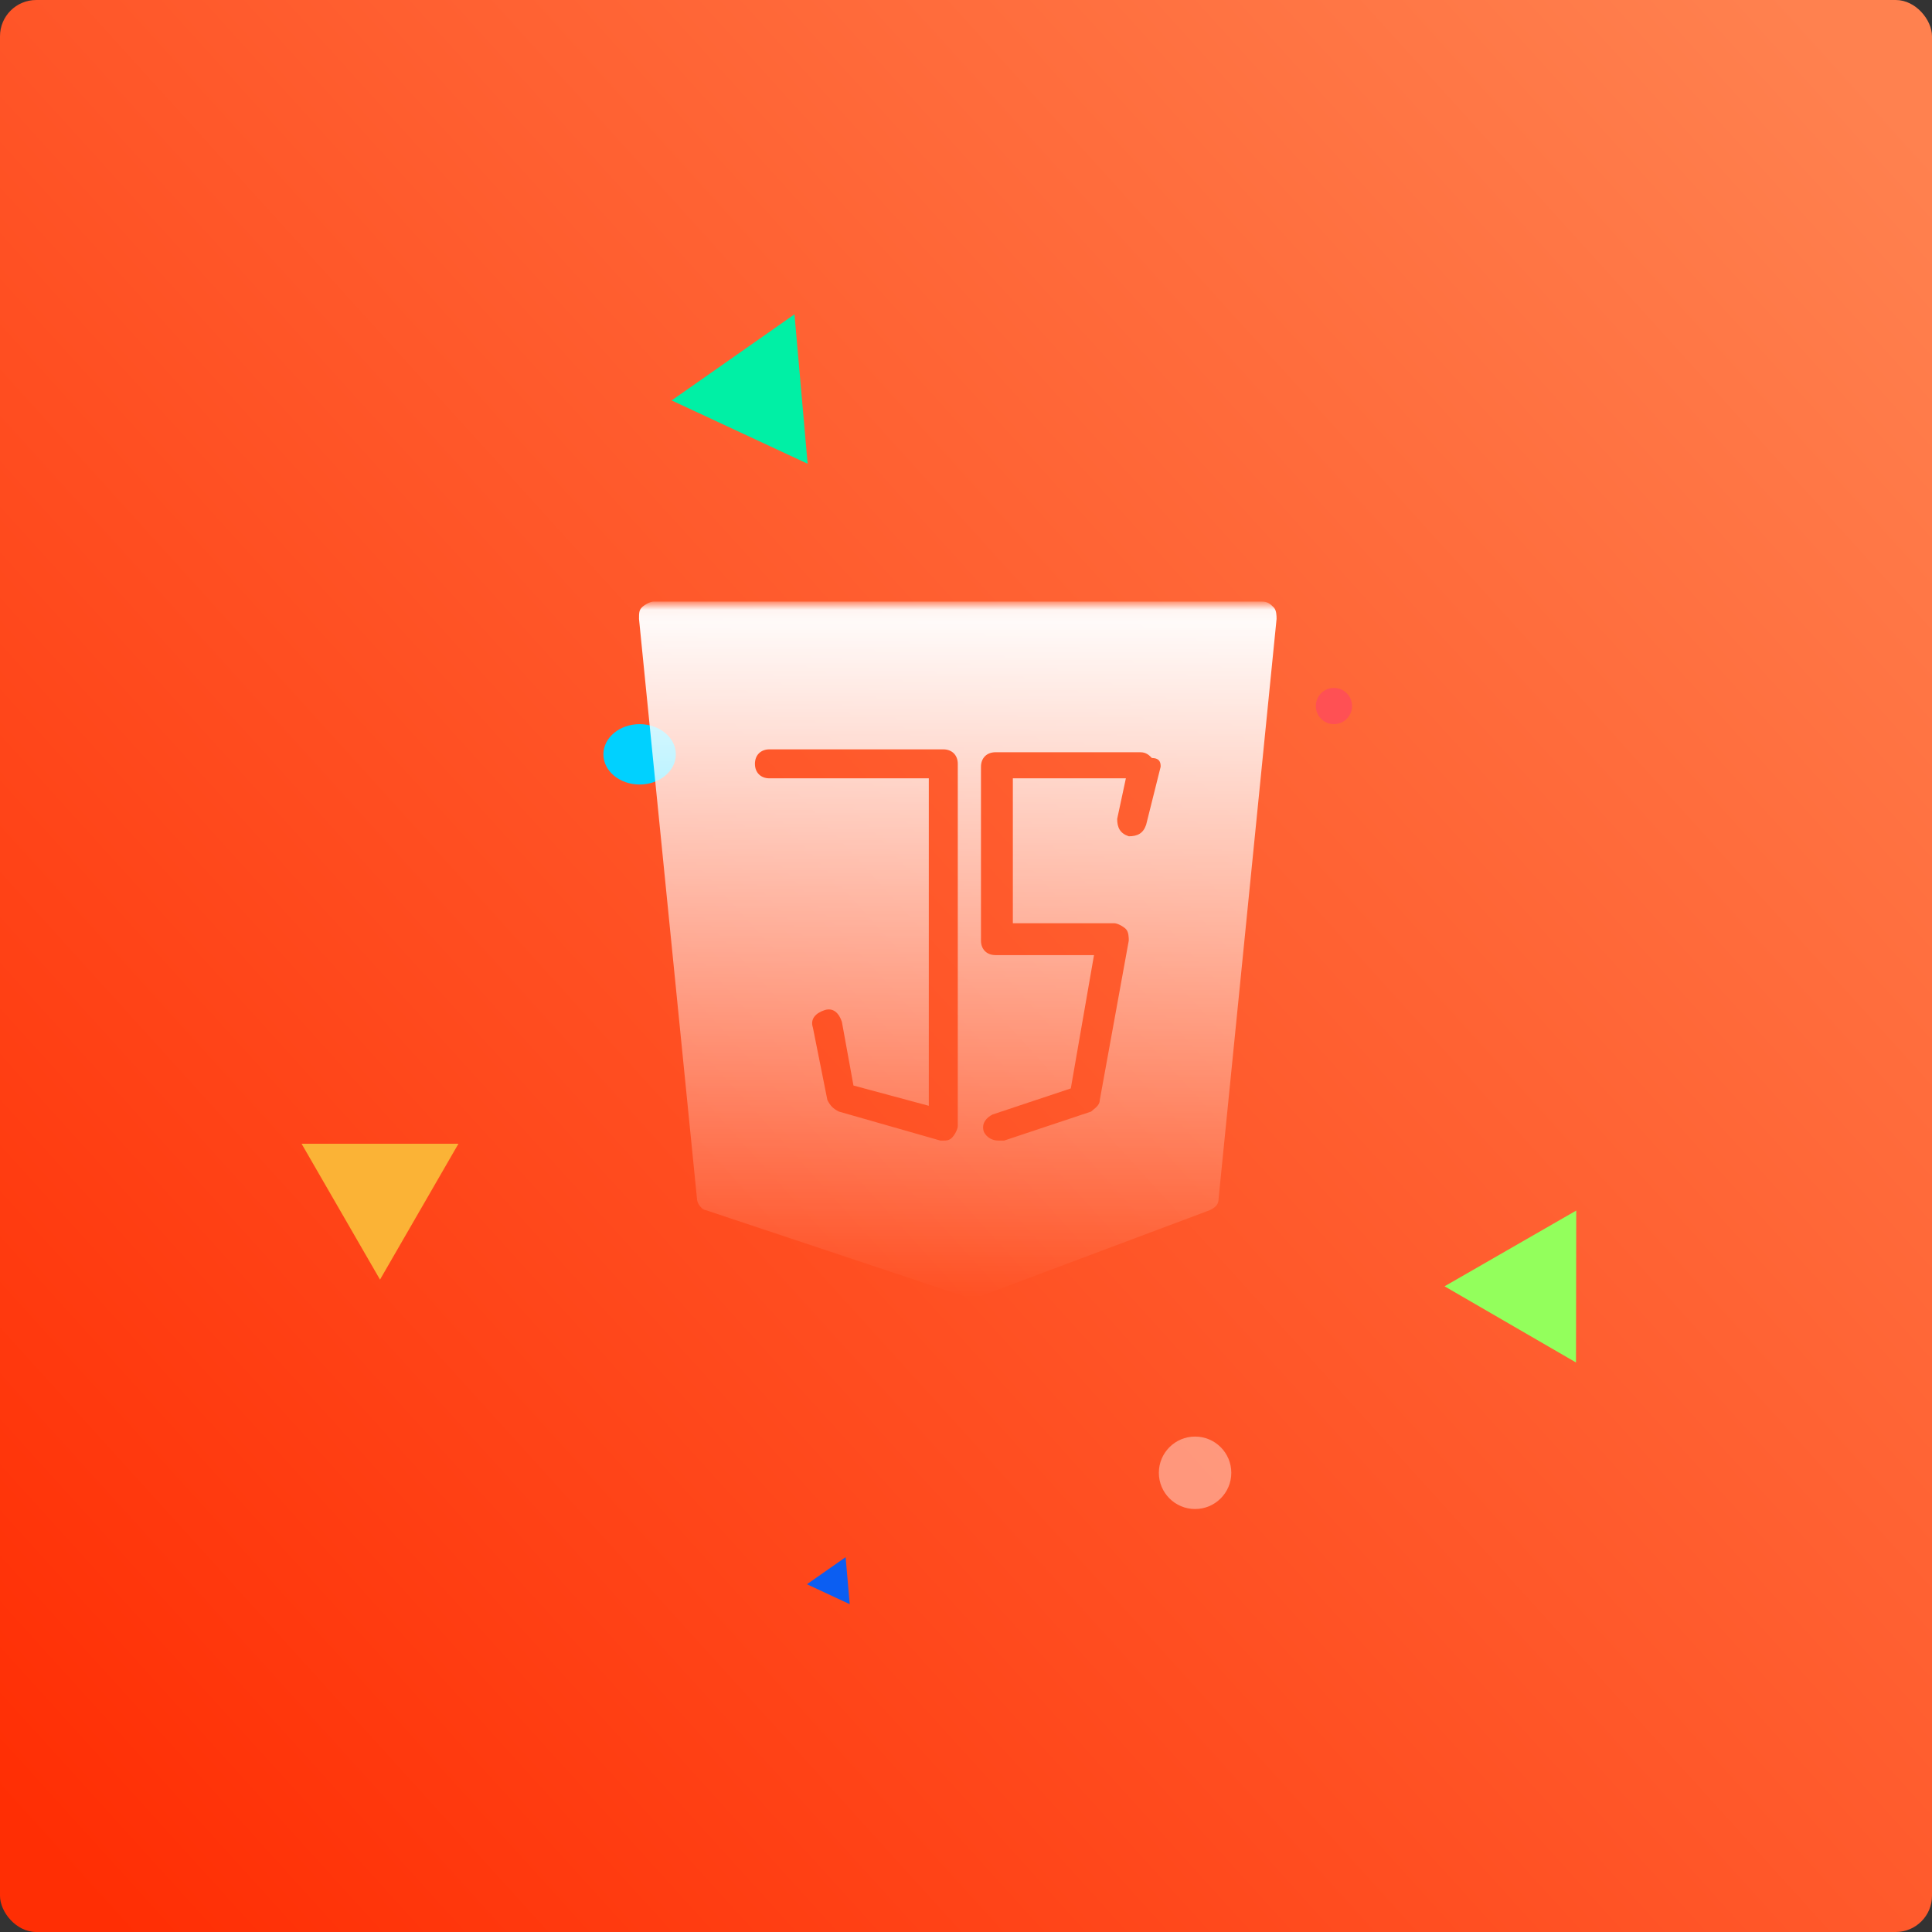<svg width="160" height="160" viewBox="0 0 160 160" fill="none" xmlns="http://www.w3.org/2000/svg">
<rect x="0" y="0" width="160" height="160" fill="#333333" stroke="none"/>
<rect width="160" height="160" rx="3" fill="url(#paint0_linear_1662_10833)"/>
<path d="M130.518 112.835L119.632 106.526L130.538 100.253L130.518 112.835Z" fill="#93FF5C"/>
<path d="M66.885 38.405L55.623 33.162L65.795 26.031L66.885 38.405Z" fill="#00F0A5"/>
<path d="M70.371 132.85L66.83 131.201L70.029 128.959L70.371 132.85Z" fill="#0B5EF2"/>
<path d="M31.471 105.971L24.976 94.721L37.966 94.721L31.471 105.971Z" fill="#FBB336"/>
<circle cx="98.971" cy="121.971" r="3" transform="rotate(180 98.971 121.971)" fill="white" fill-opacity="0.4"/>
<circle cx="110.471" cy="58.471" r="1.5" transform="rotate(180 110.471 58.471)" fill="#FF5054"/>
<ellipse cx="52.971" cy="62.471" rx="3" ry="2.5" transform="rotate(180 52.971 62.471)" fill="#00D1FF"/>
<mask id="mask0_1662_10833" style="mask-type:luminance" maskUnits="userSpaceOnUse" x="50" y="50" width="59" height="58">
<path d="M50.52 50.056H108.12V107.656H50.52V50.056Z" fill="white"/>
</mask>
<g mask="url(#mask0_1662_10833)">
<path d="M105.48 50.298C105.24 50.058 105 49.818 104.52 49.818H54.12C53.88 49.818 53.4 50.058 53.16 50.298C52.92 50.538 52.92 50.778 52.92 51.258L57.72 99.258C57.72 99.738 58.2 100.218 58.44 100.218L80.04 107.418H81L100.2 100.218C100.68 99.978 100.92 99.738 100.92 99.258L105.72 51.258C105.72 51.018 105.72 50.538 105.48 50.298ZM78.84 94.218C78.6 94.458 78.36 94.458 78.12 94.458H77.88L69.48 92.058C69 91.818 68.76 91.578 68.52 91.098L67.32 85.098C67.08 84.378 67.56 83.898 68.28 83.658C69 83.418 69.48 83.898 69.72 84.618L70.68 89.898L76.92 91.578V64.458H63.72C63 64.458 62.52 63.978 62.52 63.258C62.52 62.538 63 62.058 63.72 62.058H78.12C78.84 62.058 79.32 62.538 79.32 63.258V93.258C79.32 93.498 79.08 93.978 78.84 94.218ZM96.12 63.498L94.92 68.298C94.68 69.018 94.2 69.258 93.48 69.258C92.76 69.018 92.52 68.538 92.52 67.818L93.24 64.458H83.88V76.458H92.28C92.52 76.458 93 76.698 93.24 76.938C93.48 77.178 93.48 77.658 93.48 77.898L91.08 91.098C91.08 91.578 90.6 91.818 90.36 92.058L83.16 94.458H82.68C82.2 94.458 81.72 94.218 81.48 93.738C81.24 93.018 81.72 92.538 82.2 92.298L88.68 90.138L90.6 79.098H82.44C81.72 79.098 81.24 78.618 81.24 77.898V63.498C81.24 62.778 81.72 62.298 82.44 62.298H94.44C94.92 62.298 95.16 62.538 95.4 62.778C96.12 62.778 96.12 63.258 96.12 63.498Z" fill="url(#paint1_linear_1662_10833)"/>
</g>
<defs>
<linearGradient id="paint0_linear_1662_10833" x1="4" y1="154" x2="160" y2="12.5" gradientUnits="userSpaceOnUse">
<stop stop-color="#FF2E04"/>
<stop offset="1" stop-color="#FF814F"/>
</linearGradient>
<linearGradient id="paint1_linear_1662_10833" x1="79.32" y1="49.818" x2="79.32" y2="107.418" gradientUnits="userSpaceOnUse">
<stop stop-color="white"/>
<stop offset="1" stop-color="white" stop-opacity="0"/>
</linearGradient>
</defs>
</svg>
